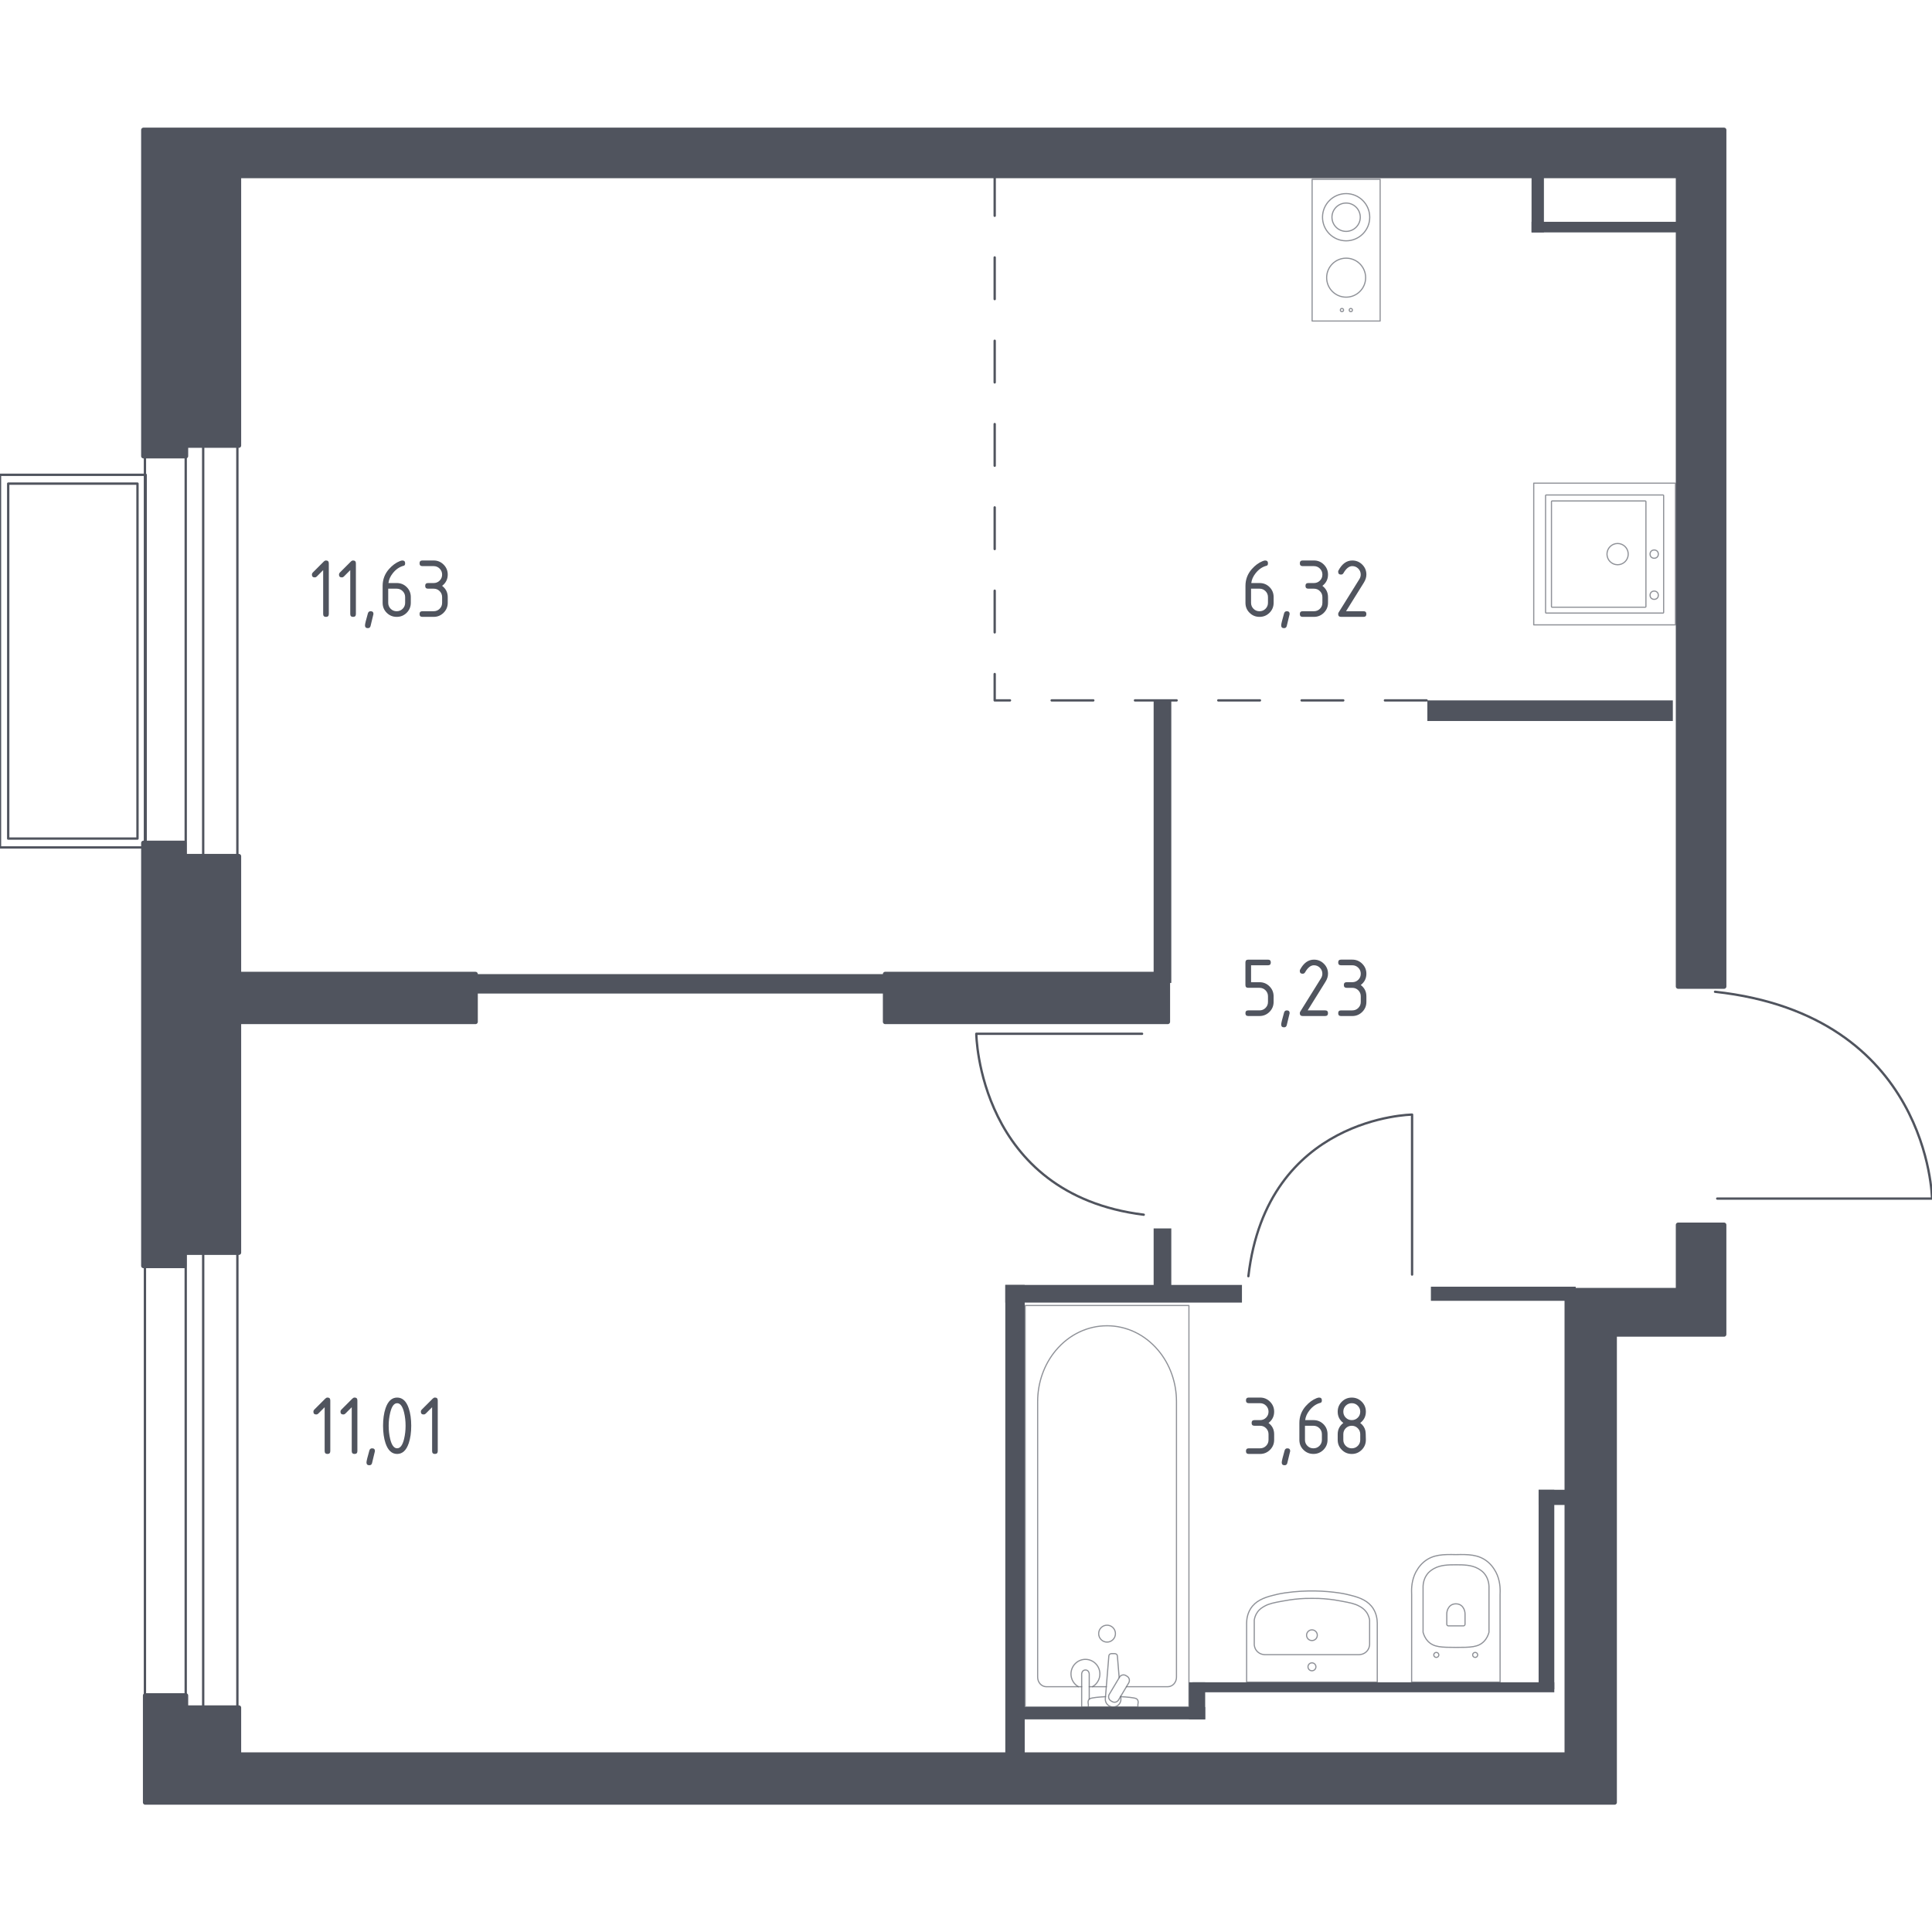 <?xml version="1.0" encoding="utf-8"?>
<!-- Generator: Adobe Illustrator 25.0.1, SVG Export Plug-In . SVG Version: 6.00 Build 0)  -->
<svg version="1.1" xmlns="http://www.w3.org/2000/svg" xmlns:xlink="http://www.w3.org/1999/xlink" x="0px" y="0px"
	 viewBox="0 0 1000 1000" style="enable-background:new 0 0 1000 1000;" xml:space="preserve">
<style type="text/css">
	.st0{fill:none;stroke:#50545E;stroke-width:1.208;stroke-linecap:round;stroke-linejoin:round;stroke-miterlimit:10;}
	
		.st1{fill:none;stroke:#50545E;stroke-width:1.208;stroke-linecap:round;stroke-linejoin:round;stroke-miterlimit:10;stroke-dasharray:21.563,21.563;}
	.st2{fill:#50545E;}
	.st3{opacity:0.8;}
	.st4{opacity:0.8;fill:none;stroke:#50545E;stroke-width:0.604;stroke-linecap:round;stroke-linejoin:round;stroke-miterlimit:10;}
	.st5{fill:#50545E;stroke:#50545E;stroke-width:2.415;stroke-linecap:round;stroke-linejoin:round;stroke-miterlimit:10;}
</style>
<g id="_x2D_">
</g>
<g id="Окна_x2C__двери">
	<g>
		
			<rect x="75.01" y="109.5" transform="matrix(-1 1.019219e-10 -1.019219e-10 -1 197.877 1003.513)" class="st0" width="47.85" height="784.51"/>
		
			<rect x="96.12" y="109.5" transform="matrix(-1 1.144883e-10 -1.144883e-10 -1 201.288 1003.384)" class="st0" width="9.04" height="784.39"/>
	</g>
	<g>
		
			<rect x="-58.74" y="304.49" transform="matrix(2.264056e-10 -1 1 2.264056e-10 -304.487 379.889)" class="st0" width="192.87" height="75.4"/>
		
			<rect x="-54.16" y="308.73" transform="matrix(2.264125e-10 -1 1 2.264125e-10 -304.487 379.889)" class="st0" width="183.73" height="66.92"/>
	</g>
	<path class="st0" d="M730.89,659.71v-82.79c0,0-75.12,0.84-84.73,83.64"/>
	<path class="st0" d="M888.84,620.38H1000c0,0-1.13-94.9-112.3-107.04"/>
	<path class="st0" d="M591.13,535.08h-85.8c0,0,0.88,83.03,86.67,93.65"/>
</g>
<g id="Пунктир">
	<polyline class="st1" points="514.85,90.12 514.85,362.52 738.8,362.52 	"/>
</g>
<g id="Перегородки">
	<rect x="520.34" y="665.08" class="st2" width="10.05" height="243.15"/>
	<rect x="520.34" y="665.08" class="st2" width="122.49" height="9.14"/>
	<rect x="597.12" y="635.83" class="st2" width="9.14" height="35.65"/>
	<rect x="740.63" y="665.99" class="st2" width="74.95" height="7.31"/>
	<rect x="617.23" y="870.74" class="st2" width="187.27" height="5.18"/>
	<rect x="796.39" y="771.11" class="st2" width="8.11" height="103.29"/>
	<rect x="796.39" y="771.11" class="st2" width="19.2" height="7.86"/>
	<rect x="527.65" y="883.54" class="st2" width="96.15" height="6.4"/>
	<rect x="615.4" y="870.75" class="st2" width="8.4" height="19.19"/>
	<rect x="246.11" y="504.2" class="st2" width="212.07" height="10.06"/>
	<rect x="597.12" y="362.52" class="st2" width="9.14" height="146.25"/>
	<rect x="738.8" y="362.52" class="st2" width="127.06" height="10.67"/>
	<rect x="792.73" y="87.84" class="st2" width="6.4" height="32.45"/>
	<rect x="792.73" y="114.81" class="st2" width="75.87" height="5.48"/>
</g>
<g id="Сантехника">
	<g class="st3">
		
			<rect x="793.86" y="250.09" transform="matrix(-1.836970e-16 1 -1 -1.836970e-16 1117.3 -543.776)" class="st4" width="73.35" height="73.35"/>
		<circle class="st4" cx="837.27" cy="286.81" r="5.5"/>
		<circle class="st4" cx="856.21" cy="286.81" r="2.14"/>
		<circle class="st4" cx="856.21" cy="308.08" r="2.14"/>
		<path class="st4" d="M799.98,317.04v-60.56c0-0.16,0.13-0.28,0.28-0.28h60.56c0.16,0,0.28,0.13,0.28,0.28v60.56
			c0,0.16-0.13,0.28-0.28,0.28h-60.56C800.1,317.32,799.98,317.2,799.98,317.04z"/>
		<path class="st4" d="M803.04,314.01v-54.44c0-0.16,0.13-0.28,0.28-0.28h48.33c0.16,0,0.28,0.13,0.28,0.28v54.44
			c0,0.16-0.13,0.28-0.28,0.28h-48.33C803.17,314.3,803.04,314.17,803.04,314.01z"/>
	</g>
	<g class="st3">
		<line class="st4" x1="572.63" y1="873.04" x2="563.79" y2="873.04"/>
		<path class="st4" d="M559.87,873.04H541.6c-2.49,0-4.51-2.2-4.51-4.92V725.4c0-9.74,3.33-19.14,9.33-26.35
			c14.25-17.11,38.93-17.11,53.18,0c6.01,7.21,9.34,16.61,9.34,26.35v142.72c0,2.71-2.02,4.92-4.52,4.92h-21.39"/>
		<rect x="530.63" y="675.72" class="st4" width="84.76" height="207.82"/>
		<path class="st4" d="M573.01,841.19c-2.4,0-4.34,1.96-4.34,4.38c0,2.41,1.94,4.38,4.34,4.38c2.4,0,4.34-1.96,4.34-4.38
			C577.35,843.14,575.41,841.19,573.01,841.19z"/>
		<path class="st4" d="M563.79,883.54h-3.92v-6.44v-0.44v-10.18c0,0,0.07-2.1,1.96-2.1s1.96,2.1,1.96,2.1v10.18v0.44v2.38"/>
		<path class="st4" d="M580.07,878l0.11,1.28c0.16,2.04-1.35,3.96-3.58,4.23c-0.15,0.02-0.29,0.03-0.45,0.03
			c-0.15,0-0.3-0.01-0.45-0.03c-2.22-0.26-3.74-2.19-3.58-4.23l1.81-22.1c0-0.7,0.62-1.27,1.4-1.27h1.64c0.78,0,1.39,0.57,1.39,1.27
			l0.92,11.19"/>
		<path class="st4" d="M583.41,867.66l-0.64-0.39c-1.14-0.69-2.64-0.32-3.32,0.84l-5.29,8.87c-0.69,1.15-0.32,2.66,0.82,3.36
			l0.65,0.39c1.13,0.69,2.63,0.31,3.32-0.83l5.29-8.87C584.92,869.87,584.55,868.36,583.41,867.66z"/>
		<path class="st4" d="M579.96,878.18c3.09,0.17,7.1,0.49,8.18,1.04c1.5,0.77,0.83,2.92,0.83,2.92v1.37h-25.64v-1.37
			c0,0-0.66-2.15,0.84-2.92c1.06-0.54,4.97-0.86,8.05-1.03"/>
		<path class="st4" d="M558.18,873.04c-2.29-1.29-3.84-3.76-3.84-6.6c0-4.17,3.35-7.56,7.48-7.56c4.14,0,7.48,3.39,7.48,7.56
			c0,2.83-1.55,5.31-3.84,6.6"/>
	</g>
	<g class="st3">
		<path class="st4" d="M730.63,823.67c-0.01,0.81,0.02,1.4,0.04,1.69l-0.01,45.29h0.04h45.7h0.04l-0.01-45.29
			c0.02-0.28,0.05-0.88,0.04-1.69c0.04-2.74-0.37-7.48-3.19-11.61c-0.83-1.29-1.87-2.52-3.18-3.62c-4.78-4-10.41-3.89-16.53-3.77
			c-0.01,0-0.01,0-0.02,0c-0.01,0-0.01,0-0.02,0c-6.12-0.12-11.75-0.23-16.53,3.77c-1.31,1.09-2.35,2.33-3.18,3.62
			C731,816.19,730.6,820.93,730.63,823.67z"/>
		<path class="st4" d="M762.63,857.49c0.07,0.07,0.4,0.38,0.92,0.38s0.85-0.31,0.92-0.38s0.38-0.39,0.38-0.91
			c0-0.51-0.32-0.84-0.38-0.91s-0.4-0.38-0.92-0.38c-0.52,0-0.85,0.31-0.92,0.38c-0.07,0.07-0.39,0.39-0.39,0.91
			S762.56,857.42,762.63,857.49z"/>
		<path class="st4" d="M742.51,857.49c0.07,0.07,0.4,0.38,0.92,0.38s0.85-0.31,0.92-0.38s0.38-0.39,0.38-0.91
			c0-0.51-0.32-0.84-0.38-0.91s-0.4-0.38-0.92-0.38c-0.52,0-0.85,0.31-0.92,0.38c-0.07,0.07-0.39,0.39-0.39,0.91
			S742.44,857.42,742.51,857.49z"/>
		<path class="st4" d="M757.44,841.55c0.48,0,0.86-0.38,0.86-0.84v-5.29c0-0.96-0.22-1.91-0.65-2.77c-0.62-1.21-1.82-2.51-4.07-2.51
			c-2.27,0-3.47,1.3-4.08,2.51c-0.44,0.86-0.65,1.81-0.65,2.77v5.29c0,0.46,0.38,0.84,0.86,0.84H757.44z"/>
		<path class="st4" d="M739.21,849.62c2.94,2.99,6.91,3.06,14.35,3.07c7.5,0.01,11.54-0.04,14.51-3.07c1.59-1.62,2.29-3.5,2.63-4.78
			c0-7.92,0-15.84,0-23.76c-0.05-1.26-0.34-4.15-2.44-6.66c-0.36-0.43-1.3-1.49-3.19-2.53c-3.48-1.92-7.51-1.96-11.43-1.96
			c-3.93,0-7.95,0.04-11.43,1.96c-1.89,1.04-2.83,2.11-3.19,2.53c-2.1,2.51-2.39,5.4-2.44,6.66c0,7.92,0,15.84,0,23.76
			C736.91,846.11,737.62,848,739.21,849.62z"/>
	</g>
	<g class="st3">
		<path class="st4" d="M681.84,846.38c0-1.53-1.25-2.77-2.78-2.77c-1.53,0-2.78,1.24-2.78,2.77c0,1.53,1.24,2.77,2.78,2.77
			C680.59,849.16,681.84,847.92,681.84,846.38z"/>
		<path class="st4" d="M681.12,862.74c0-1.13-0.92-2.05-2.06-2.05c-1.13,0-2.05,0.92-2.05,2.05c0,1.14,0.92,2.05,2.05,2.05
			C680.19,864.8,681.12,863.88,681.12,862.74z"/>
		<path class="st4" d="M645.25,870.65c0-10.18,0-20.37,0-30.56c0.03-1.98,0.39-4.82,2.1-7.5c2.47-3.88,6.61-5.63,11.52-6.83
			c1.48-0.37,3.09-0.83,6.18-1.28c11.43-1.67,21.14-1,28.02,0c3.09,0.45,4.69,0.92,6.18,1.28c4.91,1.21,9.05,2.95,11.52,6.83
			c1.7,2.68,2.07,5.52,2.1,7.5v30.56H645.25z"/>
		<path class="st4" d="M708.91,838.58c0,4.2,0,8.41,0,12.61c-0.02,0.45-0.14,2.11-1.47,3.53c-1.57,1.67-3.61,1.73-3.98,1.73
			c-16.27,0-32.54,0-48.81,0c-0.36,0-2.41-0.06-3.98-1.73c-1.33-1.42-1.46-3.09-1.47-3.53v-12.61c0.14-0.95,0.51-2.53,1.61-4.09
			c1.2-1.72,2.67-2.56,3.76-3.16c2.39-1.33,4.94-1.8,9.04-2.56c0,0,0,0,0,0c1.91-0.35,5.3-0.97,9.33-1.27
			c1.56-0.12,3.64-0.21,6.11-0.18h0c2.45-0.04,4.53,0.06,6.11,0.18c4.16,0.3,7.55,0.93,9.33,1.27c0,0,0,0,0,0
			c4.19,0.79,6.69,1.26,9.04,2.56c1.07,0.59,2.43,1.36,3.6,2.94C708.37,835.92,708.76,837.61,708.91,838.58z"/>
	</g>
	<g class="st3">
		<g>
			<circle class="st4" cx="694.59" cy="160.49" r="0.83"/>
			<circle class="st4" cx="699.18" cy="160.49" r="0.83"/>
		</g>
		<circle class="st4" cx="696.75" cy="112.43" r="12.22"/>
		<g>
			<circle class="st4" cx="696.76" cy="143.72" r="10.09"/>
		</g>
		<rect x="679.15" y="92.81" class="st4" width="35.21" height="73.35"/>
		<circle class="st4" cx="696.75" cy="112.43" r="7.33"/>
	</g>
</g>
<g id="Несущие">
	<polygon class="st5" points="892.37,510.6 868.6,510.6 868.6,91.04 123.62,91.04 123.62,230.59 96.2,230.59 96.2,236.07 
		74.26,236.07 74.26,67.27 892.37,67.27 	"/>
	<polygon class="st5" points="868.6,634.01 892.36,634.01 892.36,690.67 835.69,690.67 835.69,932.91 75.18,932.91 75.18,877.6 
		96.2,877.6 96.2,883.89 123.62,883.89 123.62,908.23 811.01,908.23 811.01,667.82 868.6,667.82 	"/>
	<rect x="458.18" y="504.2" class="st5" width="146.25" height="24.68"/>
	<polygon class="st5" points="246.11,504.2 123.62,504.2 123.62,443.19 95.29,443.19 95.29,436.33 74.26,436.33 74.26,655.2 
		95.29,655.2 95.29,648.34 123.62,648.34 123.62,528.88 246.11,528.88 	"/>
</g>
<g id="Площади">
	<g>
		<g>
			<path class="st2" d="M167.27,295.1l-3.35,3.35c-0.28,0.28-0.62,0.41-1.02,0.41c-0.98,0-1.46-0.49-1.46-1.46
				c0-0.4,0.14-0.74,0.42-1.02l5.7-5.7c0.38-0.38,0.77-0.57,1.17-0.57c0.97,0,1.46,0.49,1.46,1.46v26.27c0,0.97-0.49,1.46-1.46,1.46
				c-0.97,0-1.46-0.49-1.46-1.46V295.1z"/>
			<path class="st2" d="M181.29,295.1l-3.35,3.35c-0.28,0.28-0.62,0.41-1.02,0.41c-0.98,0-1.46-0.49-1.46-1.46
				c0-0.4,0.14-0.74,0.42-1.02l5.7-5.7c0.38-0.38,0.77-0.57,1.17-0.57c0.97,0,1.46,0.49,1.46,1.46v26.27c0,0.97-0.49,1.46-1.46,1.46
				c-0.97,0-1.46-0.49-1.46-1.46V295.1z"/>
			<path class="st2" d="M191.84,316.37c0.97,0,1.46,0.48,1.46,1.44c0,0.13-0.5,2.2-1.5,6.21c-0.18,0.74-0.65,1.11-1.42,1.11
				c-0.97,0-1.46-0.49-1.46-1.46c0-0.66,0.5-2.73,1.5-6.19C190.63,316.74,191.1,316.37,191.84,316.37z"/>
			<path class="st2" d="M208.24,290.11c0.97,0,1.46,0.49,1.46,1.46c0,0.72-0.24,1.14-0.73,1.26c-2.17,0.55-4.06,1.84-5.68,3.89
				c-1.28,1.62-2.03,3.31-2.23,5.06h4.27c2.06,0,3.8,0.71,5.2,2.12s2.1,3.14,2.1,5.17V312c0,2.03-0.71,3.76-2.13,5.17
				s-3.14,2.12-5.16,2.12c-2.03,0-3.76-0.7-5.17-2.11c-1.42-1.41-2.12-3.12-2.12-5.14v-8.8c0-3.3,1.1-6.2,3.29-8.69
				c1.71-1.93,3.57-3.3,5.59-4.11C207.49,290.22,207.93,290.11,208.24,290.11z M200.94,304.7v7.3c0,1.22,0.42,2.26,1.27,3.11
				s1.88,1.27,3.11,1.27c1.22,0,2.26-0.43,3.11-1.28c0.85-0.85,1.27-1.89,1.27-3.1v-2.92c0-1.22-0.43-2.26-1.28-3.11
				s-1.89-1.27-3.1-1.27H200.94z"/>
			<path class="st2" d="M224.46,304.7h-2.92c-0.97,0-1.46-0.49-1.46-1.46c0-0.97,0.49-1.46,1.46-1.46h2.92
				c1.22,0,2.26-0.42,3.11-1.27c0.85-0.85,1.27-1.88,1.27-3.11c0-1.21-0.43-2.24-1.28-3.1c-0.85-0.85-1.89-1.28-3.1-1.28h-5.84
				c-0.97,0-1.46-0.49-1.46-1.46c0-0.97,0.49-1.46,1.46-1.46h5.84c2.02,0,3.74,0.71,5.16,2.14c1.42,1.43,2.13,3.15,2.13,5.15
				c0,2.42-0.97,4.36-2.92,5.84c1.95,1.47,2.92,3.42,2.92,5.84V312c0,2.02-0.72,3.74-2.14,5.16c-1.43,1.42-3.15,2.13-5.15,2.13
				h-5.84c-0.97,0-1.46-0.49-1.46-1.46c0-0.97,0.49-1.46,1.46-1.46h5.84c1.22,0,2.26-0.42,3.11-1.27s1.27-1.88,1.27-3.11v-2.92
				c0-1.21-0.43-2.24-1.28-3.1S225.67,304.7,224.46,304.7z"/>
		</g>
	</g>
	<g>
		<g>
			<path class="st2" d="M168.04,728.37l-3.35,3.35c-0.28,0.28-0.62,0.41-1.02,0.41c-0.98,0-1.46-0.49-1.46-1.46
				c0-0.4,0.14-0.74,0.42-1.02l5.7-5.7c0.38-0.38,0.77-0.58,1.17-0.58c0.97,0,1.46,0.49,1.46,1.46v26.27c0,0.97-0.49,1.46-1.46,1.46
				c-0.97,0-1.46-0.49-1.46-1.46V728.37z"/>
			<path class="st2" d="M182.06,728.37l-3.35,3.35c-0.28,0.28-0.62,0.41-1.02,0.41c-0.98,0-1.46-0.49-1.46-1.46
				c0-0.4,0.14-0.74,0.42-1.02l5.7-5.7c0.38-0.38,0.77-0.58,1.17-0.58c0.97,0,1.46,0.49,1.46,1.46v26.27c0,0.97-0.49,1.46-1.46,1.46
				c-0.97,0-1.46-0.49-1.46-1.46V728.37z"/>
			<path class="st2" d="M192.61,749.65c0.97,0,1.46,0.48,1.46,1.44c0,0.13-0.5,2.2-1.5,6.21c-0.18,0.74-0.65,1.11-1.42,1.11
				c-0.97,0-1.46-0.49-1.46-1.46c0-0.66,0.5-2.73,1.5-6.19C191.4,750.02,191.88,749.65,192.61,749.65z"/>
			<path class="st2" d="M212.85,737.97c0,3.48-0.43,6.49-1.28,9.02c-1.25,3.71-3.26,5.57-6.01,5.57c-2.76,0-4.76-1.85-6.01-5.55
				c-0.85-2.54-1.28-5.55-1.28-9.04c0-3.49,0.43-6.51,1.28-9.04c1.25-3.7,3.26-5.55,6.01-5.55c2.76,0,4.76,1.86,6.01,5.57
				C212.42,731.49,212.85,734.5,212.85,737.97z M209.93,737.97c0-2.42-0.26-4.7-0.77-6.83c-0.78-3.23-1.98-4.84-3.6-4.84
				c-1.61,0-2.8,1.62-3.58,4.86c-0.53,2.18-0.8,4.45-0.8,6.81c0,2.4,0.26,4.68,0.77,6.83c0.78,3.23,1.98,4.84,3.6,4.84
				c1.62,0,2.82-1.61,3.6-4.84C209.67,742.65,209.93,740.38,209.93,737.97z"/>
			<path class="st2" d="M223.66,728.37l-3.35,3.35c-0.28,0.28-0.62,0.41-1.02,0.41c-0.98,0-1.46-0.49-1.46-1.46
				c0-0.4,0.14-0.74,0.42-1.02l5.7-5.7c0.38-0.38,0.77-0.58,1.17-0.58c0.97,0,1.46,0.49,1.46,1.46v26.27c0,0.97-0.49,1.46-1.46,1.46
				c-0.97,0-1.46-0.49-1.46-1.46V728.37z"/>
		</g>
	</g>
	<g>
		<g>
			<path class="st2" d="M654.84,290.11c0.97,0,1.46,0.49,1.46,1.46c0,0.72-0.24,1.14-0.73,1.26c-2.17,0.55-4.06,1.84-5.68,3.89
				c-1.28,1.62-2.03,3.31-2.23,5.06h4.27c2.06,0,3.8,0.71,5.2,2.12s2.1,3.14,2.1,5.17V312c0,2.03-0.71,3.76-2.13,5.17
				s-3.14,2.12-5.16,2.12c-2.03,0-3.76-0.7-5.17-2.11c-1.42-1.41-2.12-3.12-2.12-5.14v-8.8c0-3.3,1.1-6.2,3.29-8.69
				c1.71-1.93,3.57-3.3,5.59-4.11C654.09,290.22,654.53,290.11,654.84,290.11z M647.54,304.7v7.3c0,1.22,0.42,2.26,1.27,3.11
				s1.88,1.27,3.11,1.27c1.22,0,2.26-0.43,3.11-1.28c0.85-0.85,1.27-1.89,1.27-3.1v-2.92c0-1.22-0.43-2.26-1.28-3.11
				s-1.89-1.27-3.1-1.27H647.54z"/>
			<path class="st2" d="M666.06,316.37c0.97,0,1.46,0.48,1.46,1.44c0,0.13-0.5,2.2-1.5,6.21c-0.18,0.74-0.65,1.11-1.42,1.11
				c-0.97,0-1.46-0.49-1.46-1.46c0-0.66,0.5-2.73,1.5-6.19C664.85,316.74,665.32,316.37,666.06,316.37z"/>
			<path class="st2" d="M680.09,304.7h-2.92c-0.97,0-1.46-0.49-1.46-1.46c0-0.97,0.49-1.46,1.46-1.46h2.92
				c1.22,0,2.26-0.42,3.11-1.27c0.85-0.85,1.27-1.88,1.27-3.11c0-1.21-0.43-2.24-1.28-3.1c-0.85-0.85-1.89-1.28-3.1-1.28h-5.84
				c-0.97,0-1.46-0.49-1.46-1.46c0-0.97,0.49-1.46,1.46-1.46h5.84c2.02,0,3.74,0.71,5.16,2.14c1.42,1.43,2.13,3.15,2.13,5.15
				c0,2.42-0.97,4.36-2.92,5.84c1.95,1.47,2.92,3.42,2.92,5.84V312c0,2.02-0.72,3.74-2.14,5.16c-1.43,1.42-3.15,2.13-5.15,2.13
				h-5.84c-0.97,0-1.46-0.49-1.46-1.46c0-0.97,0.49-1.46,1.46-1.46h5.84c1.22,0,2.26-0.42,3.11-1.27s1.27-1.88,1.27-3.11v-2.92
				c0-1.21-0.43-2.24-1.28-3.1S681.3,304.7,680.09,304.7z"/>
			<path class="st2" d="M699.95,290.11c2.02,0,3.74,0.71,5.16,2.13c1.42,1.42,2.13,3.14,2.13,5.16c0,1.39-0.44,2.79-1.33,4.2
				l-9.2,14.77h9.06c0.97,0,1.46,0.49,1.46,1.46c0,0.97-0.49,1.46-1.46,1.46h-11.67c-0.97,0-1.46-0.49-1.46-1.46
				c0-0.29,0.08-0.57,0.24-0.84l10.7-17.18c0.49-0.78,0.73-1.58,0.73-2.41c0-1.21-0.43-2.24-1.28-3.1c-0.85-0.85-1.89-1.28-3.1-1.28
				c-1.65,0-3.18,1.22-4.58,3.67c-0.27,0.47-0.69,0.71-1.26,0.71c-0.97,0-1.46-0.49-1.46-1.46c0-0.22,0.04-0.42,0.13-0.6
				C694.6,291.85,696.98,290.11,699.95,290.11z"/>
		</g>
	</g>
	<g>
		<g>
			<path class="st2" d="M644.63,509.84v-11.67c0-0.97,0.49-1.46,1.46-1.46h10.22c0.97,0,1.46,0.49,1.46,1.46
				c0,0.97-0.49,1.46-1.46,1.46h-8.76v8.76h4.38c2.02,0,3.74,0.71,5.16,2.14s2.13,3.15,2.13,5.15v2.92c0,2.02-0.72,3.74-2.14,5.16
				c-1.43,1.42-3.15,2.13-5.15,2.13h-5.84c-0.97,0-1.46-0.49-1.46-1.46c0-0.97,0.49-1.46,1.46-1.46h5.84c1.22,0,2.26-0.42,3.11-1.27
				c0.85-0.85,1.27-1.88,1.27-3.11v-2.92c0-1.21-0.43-2.24-1.28-3.1c-0.85-0.85-1.89-1.28-3.1-1.28h-5.84
				C645.11,511.3,644.63,510.82,644.63,509.84z"/>
			<path class="st2" d="M666.06,522.98c0.97,0,1.46,0.48,1.46,1.44c0,0.13-0.5,2.2-1.5,6.21c-0.18,0.74-0.65,1.11-1.42,1.11
				c-0.97,0-1.46-0.49-1.46-1.46c0-0.66,0.5-2.73,1.5-6.19C664.85,523.35,665.32,522.98,666.06,522.98z"/>
			<path class="st2" d="M680.09,496.71c2.02,0,3.74,0.71,5.16,2.13c1.42,1.42,2.13,3.14,2.13,5.16c0,1.39-0.44,2.79-1.33,4.2
				l-9.2,14.77h9.06c0.97,0,1.46,0.49,1.46,1.46c0,0.97-0.49,1.46-1.46,1.46h-11.67c-0.97,0-1.46-0.49-1.46-1.46
				c0-0.29,0.08-0.57,0.24-0.84l10.7-17.18c0.49-0.78,0.73-1.58,0.73-2.41c0-1.21-0.43-2.24-1.28-3.1s-1.89-1.28-3.1-1.28
				c-1.65,0-3.18,1.22-4.58,3.67c-0.27,0.47-0.69,0.71-1.26,0.71c-0.97,0-1.46-0.49-1.46-1.46c0-0.22,0.04-0.42,0.13-0.6
				C674.74,498.46,677.13,496.71,680.09,496.71z"/>
			<path class="st2" d="M699.95,511.3h-2.92c-0.97,0-1.46-0.49-1.46-1.46c0-0.97,0.49-1.46,1.46-1.46h2.92
				c1.22,0,2.26-0.42,3.11-1.27s1.27-1.88,1.27-3.11c0-1.21-0.43-2.24-1.28-3.1c-0.85-0.85-1.89-1.28-3.1-1.28h-5.84
				c-0.97,0-1.46-0.49-1.46-1.46c0-0.97,0.49-1.46,1.46-1.46h5.84c2.02,0,3.74,0.72,5.16,2.15s2.13,3.15,2.13,5.15
				c0,2.42-0.97,4.36-2.92,5.84c1.95,1.47,2.92,3.42,2.92,5.84v2.92c0,2.02-0.72,3.74-2.14,5.16c-1.43,1.42-3.15,2.13-5.15,2.13
				h-5.84c-0.97,0-1.46-0.49-1.46-1.46c0-0.97,0.49-1.46,1.46-1.46h5.84c1.22,0,2.26-0.42,3.11-1.27c0.85-0.85,1.27-1.88,1.27-3.11
				v-2.92c0-1.21-0.43-2.24-1.28-3.1C702.19,511.73,701.15,511.3,699.95,511.3z"/>
		</g>
	</g>
	<g>
		<g>
			<path class="st2" d="M652.21,737.97h-2.92c-0.97,0-1.46-0.49-1.46-1.46c0-0.97,0.49-1.46,1.46-1.46h2.92
				c1.22,0,2.26-0.42,3.11-1.27s1.27-1.88,1.27-3.11c0-1.21-0.43-2.24-1.28-3.1c-0.85-0.85-1.89-1.28-3.1-1.28h-5.84
				c-0.97,0-1.46-0.49-1.46-1.46c0-0.97,0.49-1.46,1.46-1.46h5.84c2.02,0,3.74,0.72,5.16,2.15s2.13,3.15,2.13,5.15
				c0,2.42-0.97,4.36-2.92,5.84c1.95,1.47,2.92,3.42,2.92,5.84v2.92c0,2.02-0.72,3.74-2.14,5.16c-1.43,1.42-3.15,2.13-5.15,2.13
				h-5.84c-0.97,0-1.46-0.49-1.46-1.46c0-0.97,0.49-1.46,1.46-1.46h5.84c1.22,0,2.26-0.42,3.11-1.27c0.85-0.85,1.27-1.88,1.27-3.11
				v-2.92c0-1.21-0.43-2.24-1.28-3.1S653.42,737.97,652.21,737.97z"/>
			<path class="st2" d="M666.34,749.65c0.97,0,1.46,0.48,1.46,1.44c0,0.13-0.5,2.2-1.5,6.21c-0.18,0.74-0.65,1.11-1.42,1.11
				c-0.97,0-1.46-0.49-1.46-1.46c0-0.66,0.5-2.73,1.5-6.19C665.14,750.02,665.61,749.65,666.34,749.65z"/>
			<path class="st2" d="M682.74,723.38c0.97,0,1.46,0.49,1.46,1.46c0,0.72-0.24,1.14-0.73,1.26c-2.17,0.55-4.06,1.84-5.68,3.89
				c-1.28,1.62-2.03,3.31-2.23,5.06h4.27c2.06,0,3.8,0.71,5.2,2.12s2.1,3.14,2.1,5.17v2.92c0,2.03-0.71,3.76-2.13,5.17
				s-3.14,2.12-5.16,2.12c-2.03,0-3.76-0.7-5.17-2.11c-1.42-1.41-2.12-3.12-2.12-5.14v-8.8c0-3.3,1.1-6.2,3.29-8.69
				c1.71-1.93,3.57-3.3,5.59-4.11C681.99,723.49,682.43,723.38,682.74,723.38z M675.45,737.97v7.3c0,1.22,0.42,2.26,1.27,3.11
				c0.85,0.85,1.88,1.27,3.11,1.27c1.22,0,2.26-0.43,3.11-1.28c0.85-0.85,1.27-1.89,1.27-3.1v-2.92c0-1.22-0.43-2.26-1.28-3.11
				s-1.89-1.27-3.1-1.27H675.45z"/>
			<path class="st2" d="M699.68,752.57c-2.02,0-3.74-0.71-5.16-2.13c-1.42-1.42-2.13-3.14-2.13-5.16v-2.92
				c0-2.42,0.97-4.36,2.92-5.84c-1.95-1.47-2.92-3.42-2.92-5.84c0-2.02,0.71-3.74,2.13-5.16c1.42-1.42,3.14-2.13,5.16-2.13
				c2.02,0,3.74,0.71,5.16,2.13c1.42,1.42,2.13,3.14,2.13,5.16c0,2.42-0.97,4.36-2.92,5.84c1.4,1.06,2.28,2.37,2.65,3.91
				c0.18,0.78,0.27,2.4,0.27,4.84c0,2.02-0.71,3.74-2.13,5.16C703.42,751.85,701.7,752.57,699.68,752.57z M699.68,735.05
				c1.22,0,2.26-0.42,3.11-1.27s1.27-1.88,1.27-3.11c0-1.21-0.43-2.24-1.28-3.1c-0.85-0.85-1.89-1.28-3.1-1.28
				c-1.22,0-2.26,0.42-3.11,1.27s-1.27,1.88-1.27,3.11s0.42,2.26,1.27,3.11S698.46,735.05,699.68,735.05z M699.68,749.65
				c1.22,0,2.26-0.42,3.11-1.27c0.85-0.85,1.27-1.88,1.27-3.11v-2.92c0-1.21-0.43-2.24-1.28-3.1s-1.89-1.28-3.1-1.28
				c-1.22,0-2.26,0.42-3.11,1.27s-1.27,1.88-1.27,3.11v2.92c0,1.22,0.42,2.26,1.27,3.11C697.42,749.22,698.46,749.65,699.68,749.65z
				"/>
		</g>
	</g>
</g>
</svg>
